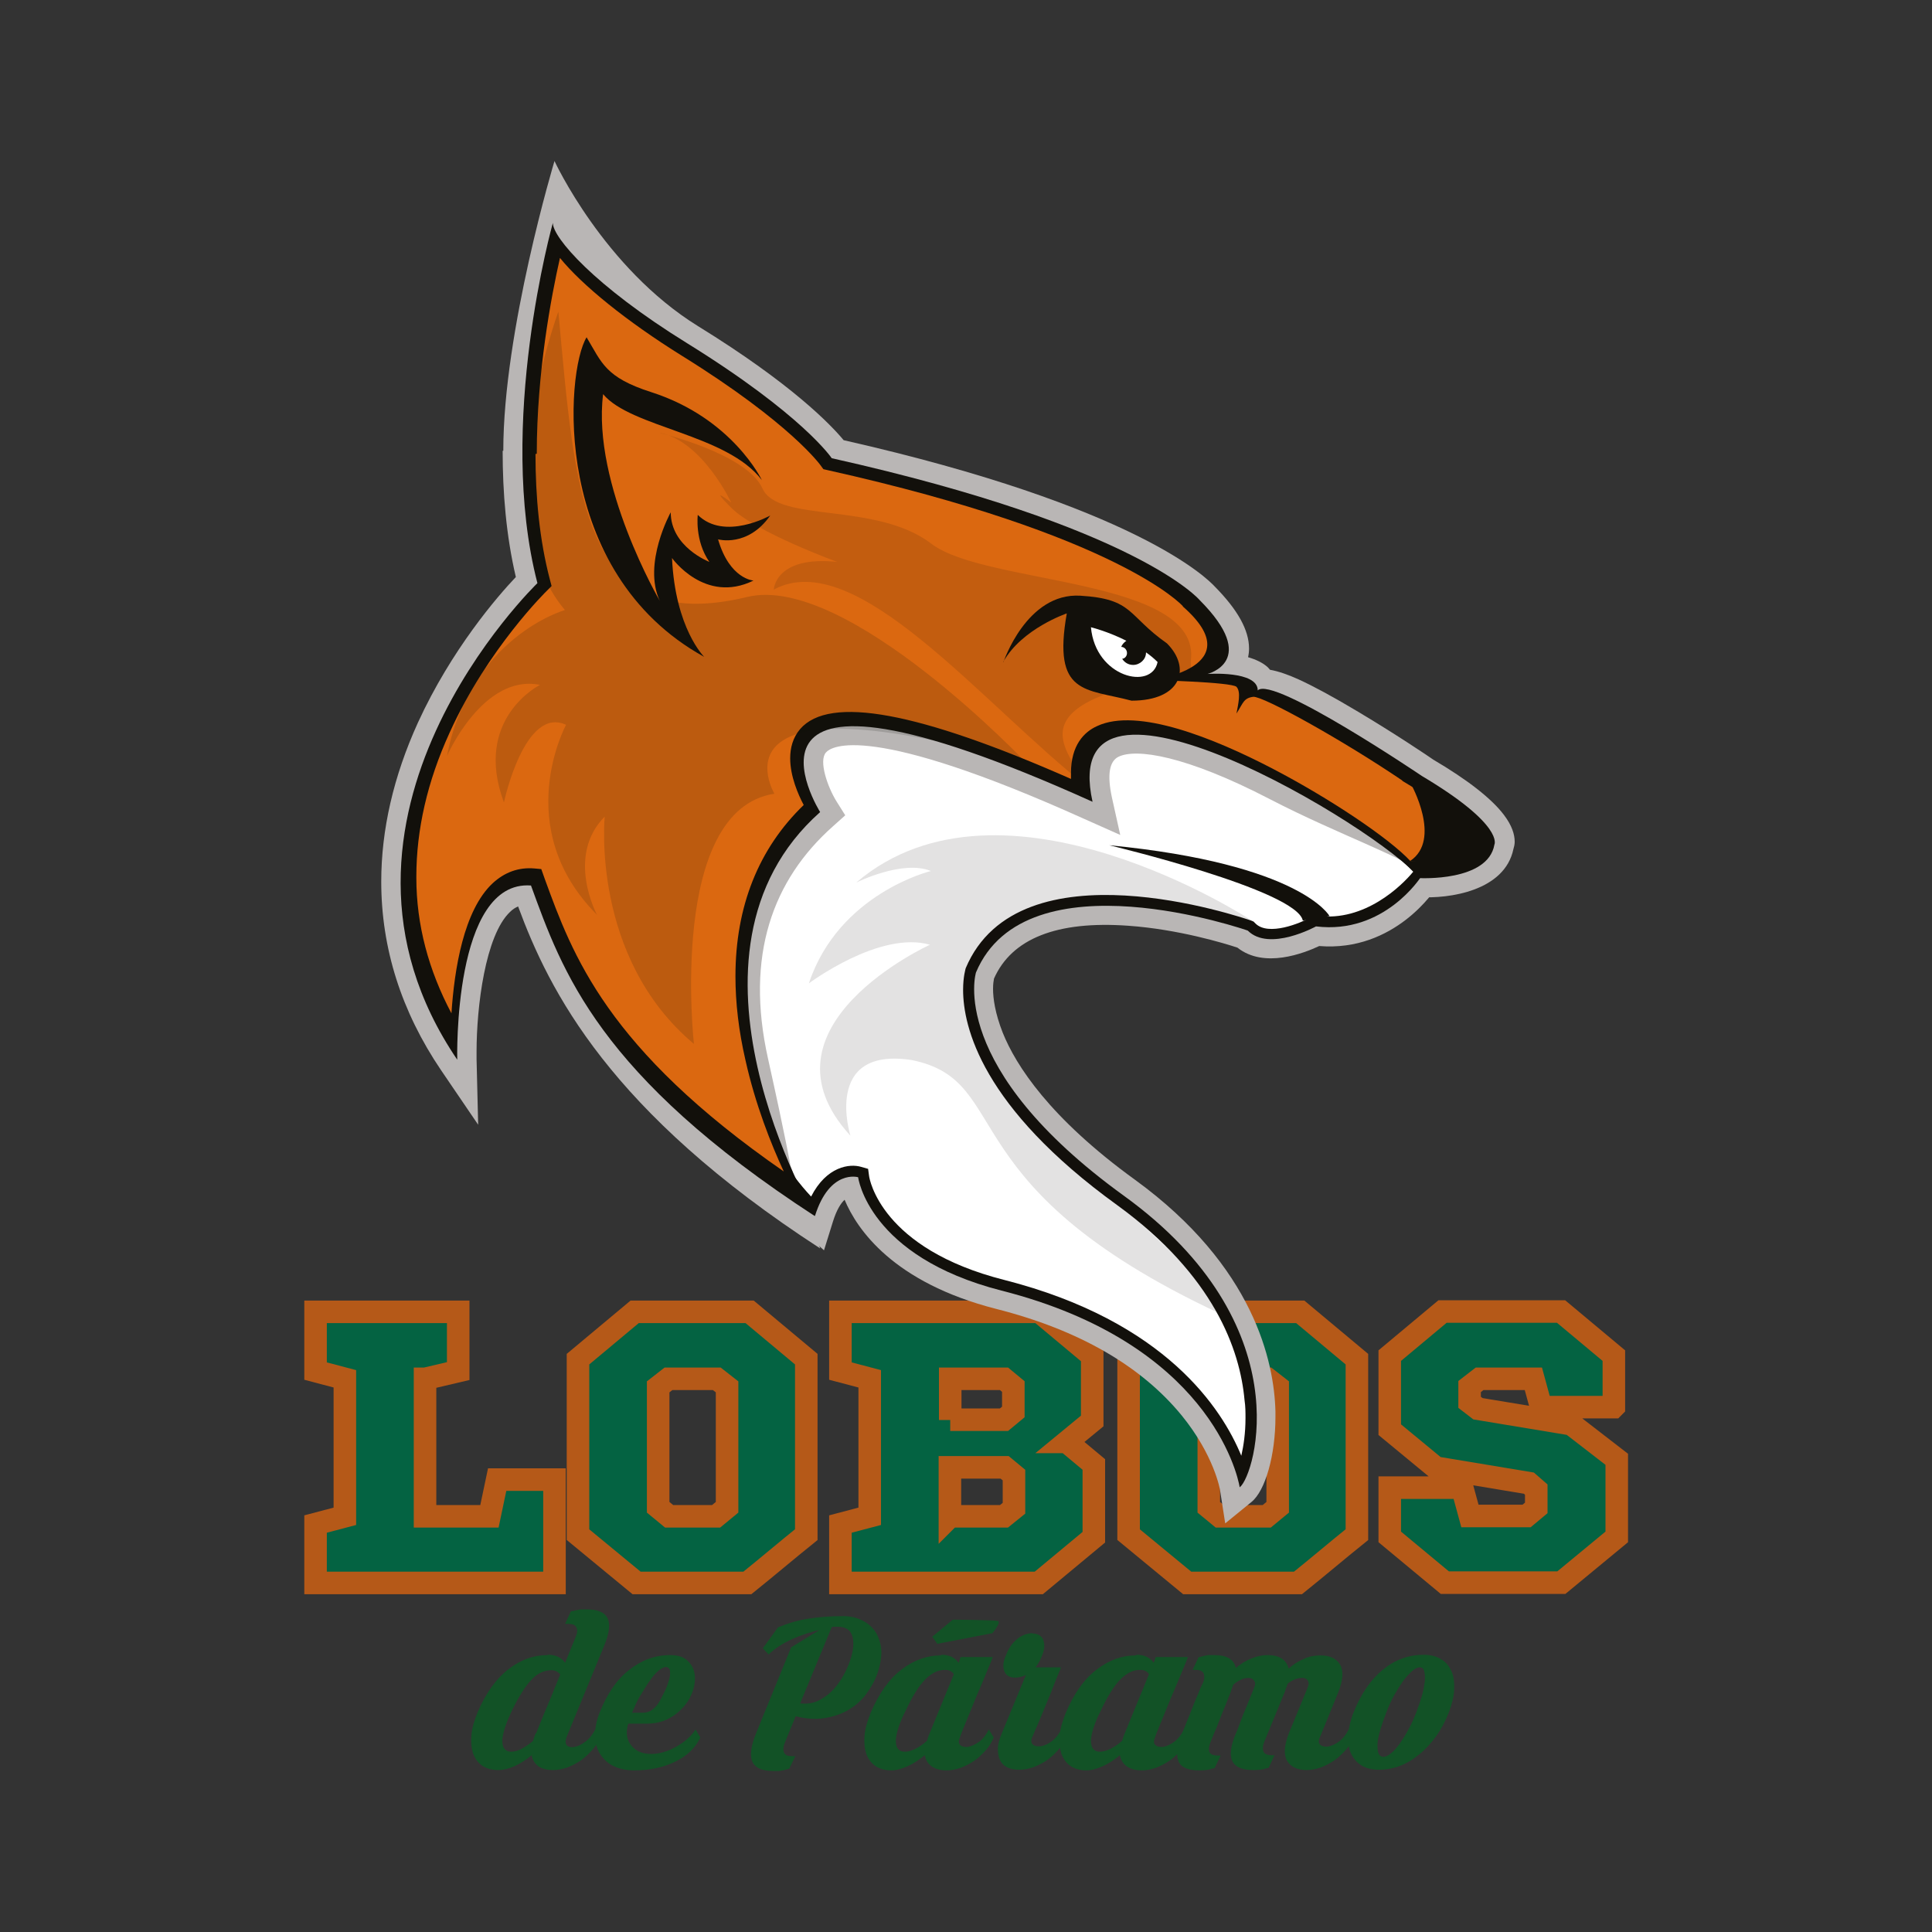 <?xml version="1.0" encoding="UTF-8"?>
<svg id="Capa_1" data-name="Capa 1" xmlns="http://www.w3.org/2000/svg" viewBox="0 0 60 60">
  <rect x="0" y="0" width="60" height="60" fill="#333333" stroke="none"/>
  <defs>
    <style>
      .cls-1 {
        fill: #125226;
      }

      .cls-2 {
        fill: #fff;
      }

      .cls-3 {
        fill: #b9b6b5;
      }

      .cls-4 {
        fill: #db6810;
      }

      .cls-5 {
        opacity: .15;
      }

      .cls-5, .cls-6, .cls-7 {
        fill: #12100b;
      }

      .cls-8 {
        fill: #046342;
        stroke: #b55918;
        stroke-width: .7px;
      }

      .cls-7 {
        opacity: .12;
      }
    </style>
  </defs>
  <g>
    <path class="cls-8" d="m13.2,42.82v4.27h2l.24-1.14h1.78v3.21h-7.42v-1.83l.91-.24v-4.27l-.91-.24v-1.84h4.43v1.84l-1.02.24Z"/>
    <path class="cls-8" d="m23.21,49.16h-3.44l-1.82-1.5v-5.45l1.76-1.47h3.57l1.76,1.47v5.45c-.61.49-1.22,1.01-1.83,1.5Zm-2.45-6.34l-.32.25v3.74l.34.28h1.46l.34-.28v-3.74l-.32-.25h-1.48Z"/>
    <path class="cls-8" d="m33.13,44.78l.84.7v2.26l-1.71,1.42h-6.16v-1.83l.91-.24v-4.27l-.91-.24v-1.84h6.18l1.64,1.37v2.02l-.79.65Zm-3.62-.69h1.67l.29-.24v-.79l-.29-.24h-1.67v1.28Zm0,3h1.67l.31-.25v-1.03l-.29-.24h-1.7v1.53Z"/>
    <path class="cls-8" d="m40.31,49.16h-3.44l-1.82-1.5v-5.45l1.76-1.47h3.57l1.76,1.47v5.45c-.61.49-1.22,1.01-1.83,1.5Zm-2.45-6.34l-.32.25v3.74l.34.28h1.46l.34-.28v-3.74l-.32-.25h-1.48Z"/>
    <path class="cls-8" d="m50.11,43.7h-2.25l-.24-.88h-1.67l-.31.24v.49l.26.2,2.9.48,1.41,1.09v2.41l-1.72,1.42h-3.62l-1.71-1.42v-1.53h2.25l.24.88h1.76l.3-.25v-.57l-.23-.2-2.89-.48-1.43-1.18v-2.3l1.64-1.37h3.68l1.64,1.37v1.59Z"/>
  </g>
  <path class="cls-3" d="m25.87,21.65h0c-1.2.12-1.9.82-1.9,1.89,0,.06,0,.11,0,.17.02.37.13.78.31,1.22,0,0,0,.01,0,.02-1.48,1.01-2.37,2.55-2.59,4.49-.04.33-.06.67-.06,1,0,3.13,1.59,6.25,3.26,7.76l.7.63.28-.9c.11-.35.24-.56.36-.67.38.91,1.5,2.57,4.71,3.39,2.56.65,4.5,1.77,5.76,3.31,1.01,1.24,1.19,2.31,1.19,2.32l.16,1.03.81-.66c.44-.35.75-1.47.75-2.64,0-.06,0-.12,0-.18-.04-1.53-.66-4.5-4.36-7.19-2.65-1.92-3.7-3.55-4.11-4.57-.24-.61-.3-1.07-.3-1.36,0-.16.02-.27.03-.32.55-1.24,1.95-1.8,4.17-1.64,1.56.11,3,.55,3.39.68.83.66,2.07.17,2.54-.05,2.35.19,3.6-1.75,3.65-1.83l.25-.4-.32-.34c-3.17-3.32-5.37-4.27-8.31-4.86-1.46-.38-2.29.04-2.73.46-.28.27-.47.61-.57.98-1.99-.91-4.56-2-7.07-1.75Zm4.98,8.79s0,0,0,0c0,0,0,0,0,0Z"/>
  <path id="dark_neck" data-name="dark neck" class="cls-6" d="m38.5,46.19c-.07-.43-.99-4.48-7.4-6.11-4.14-1.06-4.45-3.52-4.45-3.52,0,0-.88-.26-1.34,1.2-2.95-2.68-4.97-9.94-.24-12.59,0,0-1.56-2.68.87-2.92,2.7-.27,5.59,1.16,7.57,2.07-.2-.94.44-2.35,2.62-1.78,3.02.61,5.04,1.6,8,4.69,0,0-1.14,1.8-3.26,1.54,0,0-1.45.8-2.12.13,0,0-6.88-2.41-8.44,1.3,0,0-.92,2.95,4.6,6.94,5.52,4,4.06,8.67,3.6,9.04Z"/>
  <path class="cls-2" d="m25.97,22.59h0c-.49.05-.81.21-.95.49-.07.14-.1.3-.1.47,0,.55.3,1.2.45,1.46l.17.3-.3.17c-1.88,1.05-2.45,2.8-2.6,4.08-.03.29-.05.58-.05.87,0,2.56,1.2,5.24,2.6,6.73.48-.94,1.2-1.03,1.56-.92l.21.06.03.22c.01.09.37,2.26,4.2,3.23,5.02,1.28,6.77,4.02,7.36,5.46.07-.31.13-.7.13-1.17,0-.18,0-.36-.03-.56-.14-1.56-.95-3.87-3.95-6.05-4.22-3.05-4.79-5.55-4.79-6.69,0-.42.08-.66.08-.67,1.66-3.95,8.57-1.58,8.87-1.48l.07.03.06.06c.4.4,1.4-.01,1.71-.19l.1-.05h.11c1.47.2,2.63-.94,2.98-1.37-2.9-2.98-5.08-3.61-7.83-4.17h-.01s0,0,0,0c-.84-.22-1.48-.14-1.87.22-.35.34-.4.83-.33,1.15l.14.67-.94-.43c-1.94-.9-4.61-2.14-7.08-1.9Z"/>
  <path class="cls-3" d="m15.61,14c0,1.3.11,2.64.41,3.92-.57.6-2,2.25-3.04,4.52-.76,1.67-1.14,3.33-1.14,4.94,0,2.06.62,4.03,1.86,5.86l1.15,1.69-.05-2.04c0-.07,0-.15,0-.23,0-1.39.27-3.61,1.04-4.34.08-.08.16-.13.25-.17.97,2.63,2.84,6.38,9.38,10.62l-.92-2.56s-.15-.87-.7-3.34c-.71-3.19.14-5.54,2.02-7.21l.38-.34-.27-.43c-.28-.45-.56-1.26-.33-1.52.16-.19,1.32-.96,8.04,2.07l1.1.49-.26-1.17c-.15-.7-.08-1.12.21-1.26.54-.26,2.06-.05,4.7,1.32,2.14,1.11,4.4,1.89,4.75,2.34l-.14.22v.48c.98.06,2.68-.2,2.95-1.49.02-.07.04-.14.04-.23,0-.22-.08-.5-.34-.84-.38-.5-1.12-1.08-2.19-1.71-.11-.08-1.21-.82-2.39-1.52-.72-.43-1.33-.76-1.79-.97-.31-.14-.61-.25-.89-.3-.02-.02-.04-.05-.06-.07-.16-.15-.38-.25-.62-.32.02-.09.03-.18.03-.27,0-.57-.35-1.2-1.06-1.92-.23-.25-2.44-2.49-11.53-4.55-.39-.47-1.6-1.74-4.52-3.54-2.93-1.81-4.46-5.13-4.46-5.13,0,0-1.59,5.27-1.59,9Z"/>
  <path class="cls-6" d="m17.17,6.92s-1.76,6.26-.48,11.19c0,0-7.58,7.3-2.49,14.8,0,0-.14-5.59,2.29-5.41.97,2.66,2.08,5.89,8.82,10.27,0,0-4.81-8.14.16-12.55,0,0-3.63-5.78,8.46-.32-1.16-5.23,8.96.85,10.15,2.37,0,0,2.13.12,2.33-1.04,0,0,.32-.6-2.25-2.13,0,0-4.63-3.13-5.1-2.66,0-.62-1.56-.51-1.56-.51,0,0,1.64-.4-.24-2.29,0,0-1.9-2.28-11.43-4.41,0,0-.89-1.34-4.49-3.57-2.91-1.8-4.17-3.29-4.17-3.73Z"/>
  <path class="cls-4" d="m16.63,14.1c0,1.31.12,2.66.45,3.91l.05.19-.14.14s-1.84,1.79-3.03,4.42c-.69,1.51-1.03,3.01-1.03,4.46,0,.01,0,.03,0,.04,0,1.46.38,2.87,1.09,4.21.09-1.37.38-3.2,1.28-4.04.37-.34.8-.5,1.29-.46l.22.02.11.31c.86,2.36,1.92,5.27,7.42,9.08-.39-.84-.88-2.07-1.19-3.46-.21-.91-.31-1.78-.31-2.6,0-2.17.72-3.97,2.12-5.32-.17-.32-.42-.89-.42-1.45,0-.32.08-.64.31-.91.91-1.05,3.67-.54,8.41,1.55,0-.06,0-.12,0-.18,0-.87.41-1.28.81-1.46,1.25-.59,3.64.38,5.43,1.31,1.79.93,3.64,2.17,4.3,2.88.42,0,1.68-.06,1.8-.75,0,0,0-.02,0-.03-.02-.09-.21-.62-2.05-1.71h0s0-.01,0-.01c-1.86-1.26-4.33-2.63-4.63-2.6-.3.04-.31.19-.52.52.05-.28.15-.67,0-.83-.15-.15-2.62-.21-2.62-.21,0,0,3.1-.4.96-2.28h0s-.01-.02-.01-.02c-.02-.02-1.98-2.2-11.03-4.22l-.13-.03-.08-.11s-.91-1.3-4.31-3.41c-1.72-1.07-3.11-2.2-3.79-3.04-.27,1.19-.72,3.56-.72,6.08Z"/>
  <path class="cls-6" d="m41.29,28.45s-.88-1.62-6.84-2.2c0,0,5.82,1.39,6.01,2.34"/>
  <g>
    <path class="cls-1" d="m17.02,51.39c.23,0,.41.08.53.25l.33-.81c.05-.12.06-.22.02-.29-.04-.08-.12-.11-.26-.11h-.09l.18-.39s.1-.01.15-.03c.05-.01.1-.02.16-.03.06,0,.12,0,.18,0,.34,0,.56.09.65.28.09.19.05.48-.12.88l-1.16,2.82c-.04.12-.03.2.02.25.06.05.14.06.24.04.11-.02.22-.08.34-.17.12-.09.22-.22.3-.38l.15.25c-.06.14-.14.28-.25.4-.11.12-.22.23-.35.32-.13.09-.27.16-.42.22-.15.05-.29.08-.44.08-.19,0-.34-.04-.45-.11-.11-.08-.19-.19-.22-.35-.17.14-.35.26-.53.34-.18.08-.35.12-.51.12-.2,0-.37-.05-.5-.14-.13-.09-.22-.22-.28-.38-.05-.16-.07-.35-.05-.57.02-.22.09-.45.19-.7.26-.61.59-1.06.97-1.35.38-.29.78-.43,1.2-.43Zm-.37,2.44s.05-.12.1-.25c.05-.12.11-.27.18-.44.07-.17.15-.35.23-.55.08-.2.16-.4.24-.59-.07-.08-.16-.13-.27-.13-.22,0-.43.09-.61.28-.19.19-.4.52-.63.99-.08.17-.15.34-.2.49-.05.15-.08.29-.09.4,0,.11.01.2.06.27.05.07.12.1.22.1s.21-.03.32-.09c.11-.06.23-.14.35-.24.01-.04.03-.08.04-.12.01-.04.03-.08.05-.13Z"/>
    <path class="cls-1" d="m20.23,54.47c.13,0,.26-.02.39-.06.14-.04.26-.1.39-.17.12-.07.24-.15.34-.24.1-.09.19-.19.25-.29l.15.25c-.15.32-.41.57-.78.75-.37.18-.79.27-1.28.27-.25,0-.47-.05-.65-.14-.18-.09-.31-.22-.41-.38-.1-.16-.15-.35-.15-.57,0-.22.04-.45.14-.7.23-.58.53-1.03.92-1.33.38-.3.8-.46,1.27-.46.25,0,.43.06.56.19.13.13.2.29.21.47.01.18-.02.38-.12.59-.09.21-.24.39-.43.55-.27.22-.58.33-.94.33h-.58c-.08.27-.05.49.09.67.14.18.34.27.63.27Zm.35-2.67c-.06.02-.13.08-.21.16-.08.08-.16.19-.25.32-.08.13-.17.27-.26.42-.09.16-.16.32-.23.49h.32c.14,0,.26-.04.35-.13.1-.08.19-.21.27-.39.07-.13.13-.26.17-.38.04-.12.07-.22.07-.31,0-.08,0-.15-.05-.18-.04-.04-.1-.04-.19,0Z"/>
    <path class="cls-1" d="m26.18,50.19c.22,0,.41.04.59.13.17.08.31.2.42.36.1.16.16.34.18.56.01.22-.03.46-.12.73-.09.25-.22.47-.37.67-.16.2-.35.36-.56.48-.22.12-.46.2-.73.24s-.56.02-.88-.06l-.34.83c-.05.13-.05.23-.02.3.04.08.12.11.26.11h.09l-.19.39s-.1.02-.15.04c-.05.01-.1.02-.16.03-.06,0-.12,0-.18,0-.34,0-.56-.09-.65-.28-.09-.19-.05-.49.11-.89l1.09-2.67.88-.54c-.26.06-.55.15-.84.28s-.54.29-.74.48l-.18-.19.47-.65c.31-.13.62-.22.94-.27.32-.05.68-.08,1.08-.08Zm-.17.33s-.06,0-.09,0c-.03,0-.06,0-.09.01l-.98,2.37c.19.02.36,0,.51-.06.16-.07.3-.16.43-.28.13-.12.24-.26.34-.42.1-.16.17-.31.23-.46.13-.33.17-.61.12-.83-.05-.22-.2-.33-.47-.33Z"/>
    <path class="cls-1" d="m29.24,51.39c.23,0,.41.08.53.25.02-.04.03-.08.04-.11,0-.03.02-.06.03-.07h.99c-.02.05-.05.15-.11.28-.05.13-.12.28-.19.46-.07.17-.15.35-.23.54-.08.19-.15.37-.22.54-.07.17-.13.31-.18.44-.05.12-.08.2-.09.24-.05.11-.04.2.02.24.06.05.14.06.24.05.1-.02.21-.07.34-.16.12-.09.22-.22.3-.38l.15.25c-.06.14-.14.28-.25.4-.11.12-.22.23-.35.32-.13.09-.27.16-.42.22-.15.05-.29.08-.44.08-.19,0-.34-.04-.46-.12-.12-.08-.19-.2-.22-.35-.17.14-.35.26-.53.34-.18.08-.35.13-.51.13-.2,0-.37-.05-.5-.14-.13-.09-.22-.22-.28-.38-.05-.16-.07-.35-.05-.57.02-.22.09-.45.19-.7.26-.61.58-1.06.97-1.35.38-.29.79-.43,1.2-.43Zm.38.6c-.05-.08-.14-.13-.26-.13s-.22.02-.32.07-.2.12-.3.22c-.1.1-.2.23-.3.39-.1.16-.21.36-.32.6-.09.17-.16.34-.21.49-.05.15-.08.29-.09.4,0,.11.01.2.06.27.05.07.12.1.22.1s.21-.03.33-.09c.12-.06.24-.14.36-.25.02-.08.05-.16.08-.23l.75-1.83Z"/>
    <path class="cls-1" d="m32.06,50.73c.17,0,.29.07.34.2.05.14.04.3-.04.49-.05.14-.12.26-.2.36h.79c-.02.05-.05.14-.1.25-.05.11-.1.25-.16.4-.06.15-.12.31-.19.47-.07.16-.13.32-.19.46-.06.14-.11.27-.16.37-.05.11-.07.18-.09.21-.05.11-.04.2.02.24.06.05.14.06.25.05.11-.02.22-.07.34-.16.12-.09.22-.22.3-.38l.15.25c-.06.14-.14.28-.25.4-.11.12-.22.23-.35.32-.13.09-.27.16-.42.22-.15.05-.29.08-.44.08s-.27-.02-.37-.07c-.11-.05-.18-.12-.23-.22-.05-.1-.07-.22-.07-.36,0-.14.05-.31.13-.5l.74-1.79c-.11.05-.22.08-.34.08-.17,0-.28-.07-.33-.2-.05-.14-.04-.3.05-.49.08-.22.2-.39.35-.51.15-.12.31-.18.48-.18Z"/>
    <path class="cls-1" d="m35.3,51.39c.23,0,.41.08.53.25.02-.04.03-.08.04-.11,0-.03.02-.06.03-.07h.99c-.02.05-.05.15-.11.28-.05.13-.12.28-.19.46-.07.17-.15.35-.23.54-.08.19-.15.37-.22.54-.07.17-.13.31-.18.44-.05.12-.08.2-.09.24-.05.11-.04.2.02.24.06.05.14.06.24.05.1-.02.22-.07.34-.16.12-.09.22-.22.3-.38l.15.25c-.06.14-.14.28-.25.4-.11.12-.22.23-.35.32-.13.09-.27.16-.42.22-.15.05-.29.08-.44.08-.19,0-.34-.04-.46-.12s-.19-.2-.22-.35c-.17.14-.35.26-.53.34-.18.08-.35.13-.51.13-.2,0-.37-.05-.5-.14-.13-.09-.22-.22-.28-.38-.05-.16-.07-.35-.05-.57.02-.22.09-.45.19-.7.26-.61.58-1.06.97-1.35.38-.29.79-.43,1.2-.43Zm.38.6c-.05-.08-.14-.13-.26-.13s-.22.02-.32.07c-.1.05-.2.12-.3.22-.1.1-.2.23-.3.39-.1.16-.21.36-.32.6-.09.17-.16.34-.21.49-.05.15-.08.29-.09.4,0,.11.01.2.06.27.05.07.12.1.22.1s.21-.03.33-.09c.12-.06.24-.14.36-.25.02-.08.05-.16.08-.23l.75-1.83Z"/>
    <path class="cls-1" d="m40.99,53.95c-.05.11-.04.2.02.24.06.05.14.06.24.05.1-.02.22-.07.34-.16.12-.09.22-.22.3-.38l.15.25c-.06.14-.14.28-.25.4-.11.12-.22.23-.35.32-.13.09-.27.16-.42.22-.15.05-.29.08-.44.08-.29,0-.5-.1-.61-.29-.11-.19-.09-.48.06-.86l.58-1.41c.04-.09.04-.16.01-.21-.03-.05-.07-.08-.14-.09-.07,0-.14,0-.23.03-.09.03-.18.08-.26.15-.01.04-.03.07-.04.11-.02.04-.03.08-.04.12l-.65,1.58c-.05.13-.05.23-.02.3s.12.11.25.11h.09l-.18.39s-.1.02-.15.04c-.09.02-.2.03-.33.03-.34,0-.56-.09-.65-.28-.09-.19-.05-.48.12-.88.04-.08.08-.2.14-.36.06-.16.12-.31.19-.47.07-.18.15-.37.23-.57.04-.09.04-.16,0-.21-.03-.05-.08-.08-.15-.09-.07,0-.14,0-.23.04s-.18.09-.27.17c-.01.04-.03.07-.04.11-.02.04-.03.08-.04.12-.04.1-.09.22-.15.38-.07.16-.13.31-.19.47-.06.16-.12.31-.18.44-.05.13-.09.22-.11.27-.05.13-.06.23-.03.3s.12.11.26.11h.09l-.19.39s-.1.02-.15.04c-.09.02-.2.03-.33.03-.34,0-.56-.09-.64-.28-.08-.19-.05-.48.12-.88.04-.1.08-.22.14-.36.06-.14.12-.29.18-.45.06-.15.12-.3.18-.43.05-.14.1-.24.14-.32.05-.12.05-.22.02-.29-.04-.08-.12-.11-.25-.11h-.09l.18-.39s.1-.02.15-.04c.05-.01.1-.02.15-.03.05,0,.11,0,.18,0,.4,0,.62.13.68.4.14-.12.3-.22.47-.29.17-.07.34-.11.51-.11.37,0,.59.14.66.42.14-.13.3-.23.47-.3.17-.08.34-.11.52-.11.29,0,.5.1.61.29.11.19.09.48-.06.86l-.58,1.42Z"/>
    <path class="cls-1" d="m44.21,51.39c.22,0,.4.05.55.14.15.09.25.22.32.38.07.16.09.35.08.57-.01.22-.07.45-.16.69-.11.28-.24.53-.4.75-.16.22-.33.41-.52.56-.19.16-.39.28-.6.36-.21.08-.43.12-.66.12s-.41-.05-.55-.14c-.14-.09-.25-.22-.32-.38-.07-.16-.09-.35-.08-.57.02-.22.07-.45.17-.7.23-.57.53-1.01.91-1.32.38-.31.8-.46,1.27-.46Zm-.23,1.8c.07-.19.13-.36.18-.53.05-.17.07-.32.09-.45.01-.13,0-.23-.02-.31-.02-.08-.07-.12-.14-.12s-.15.04-.24.12c-.09.08-.18.18-.28.31-.09.13-.18.28-.28.45-.09.17-.17.34-.24.53-.07.18-.13.35-.18.52-.05.17-.08.31-.09.44,0,.13,0,.23.03.3.03.07.08.11.15.11s.15-.04.24-.11c.09-.07.18-.18.27-.3.09-.13.18-.27.27-.44.09-.16.17-.34.24-.52Z"/>
  </g>
  <path class="cls-1" d="m28.94,50.84l.65-.54s1.27.01,1.4.04c.12.03-.17.38-.17.38l-1.71.33-.16-.22Z"/>
  <path class="cls-5" d="m17.53,18.95s-2.93.84-3.65,4.53c0,0,1.12-2.57,2.89-2.21,0,0-2.09,1.04-1.12,3.65,0,0,.64-3.01,1.93-2.41,0,0-1.74,3.19.96,5.9,0,0-.98-1.82.24-3.05,0,0-.44,4.37,2.77,7.06,0,0-.81-7.27,2.5-7.77,0,0-2.28-3.84,7.86-.92,0,0-5.62-5.94-8.71-5.19-5.13,1.24-5.33-3.17-5.86-8.86,0,0-2.33,6.26.2,9.26Z"/>
  <path class="cls-7" d="m20.51,13.45s2.68.64,3.17,1.72c.48,1.08,3.53.4,5.25,1.72,1.69,1.29,8.42,1.04,8.05,3.65,0,.06.03.38-.04.39-5.53.9-3.84,2.29-3.14,3.53-3.31-2.6-7.21-7.53-9.77-6.15,0,0,.04-1.06,1.97-.86,0,0-2.53-.92-3.29-1.68-.76-.76,0-.16,0-.16,0,0-.88-1.89-2.21-2.17Z"/>
  <path class="cls-7" d="m38.86,28.58s-7.72-5.06-12.27-1.17c0,0,1.44-.72,2.32-.36,0,0-2.86.69-3.79,3.49,0,0,2.2-1.65,3.76-1.2,0,0-5.58,2.54-2.47,5.93,0,0-.87-2.77,1.9-2.35,3.28.66.99,4,10,8.07-2.25-3.22-11.53-8.93-6.84-12.33,0,0,1.68-1.31,5.61-.42.91.21,1.78.34,1.78.34Z"/>
  <path class="cls-6" d="m18.22,10.47c-.66,1.06-1.12,7.3,3.65,9.93,0,0-.9-.88-1-3.07,0,0,1.02,1.44,2.53.7,0,0-.74-.04-1.1-1.28,0,0,.92.26,1.62-.74,0,0-1.42.8-2.25-.02,0,0-.1.8.36,1.46,0,0-1.2-.46-1.2-1.54,0,0-.88,1.59-.34,2.75,0,0-2.11-3.62-1.76-6.42.86,1.04,3.85,1.24,4.93,2.67,0,0-.91-1.92-3.43-2.73-1.44-.46-1.54-.92-2.01-1.7Z"/>
  <path class="cls-6" d="m31.16,20.57s.72-2.17,2.39-2.07c1.66.1,1.45.61,2.69,1.48.76.76.46,1.78-1.1,1.78-1.42-.38-2.46-.16-2.01-2.71,0,0-1.39.47-1.97,1.5Z"/>
  <path class="cls-2" d="m35.59,20.27c0,.21-.19.38-.4.38-.15,0-.27-.08-.34-.19.09-.01.15-.09.15-.18,0-.1-.08-.19-.18-.19,0,0,0,0,0,0,.03-.08.09-.14.16-.19-.57-.29-1.1-.42-1.1-.42.14,1.56,1.89,1.97,2.07,1.08-.11-.11-.23-.21-.36-.3Z"/>
  <path class="cls-6" d="m43.82,24.35s.97,1.73-.03,2.39c0,0,1.86.18,1.92-.73.05-.74-1.21-1.22-1.88-1.66Z"/>
</svg>